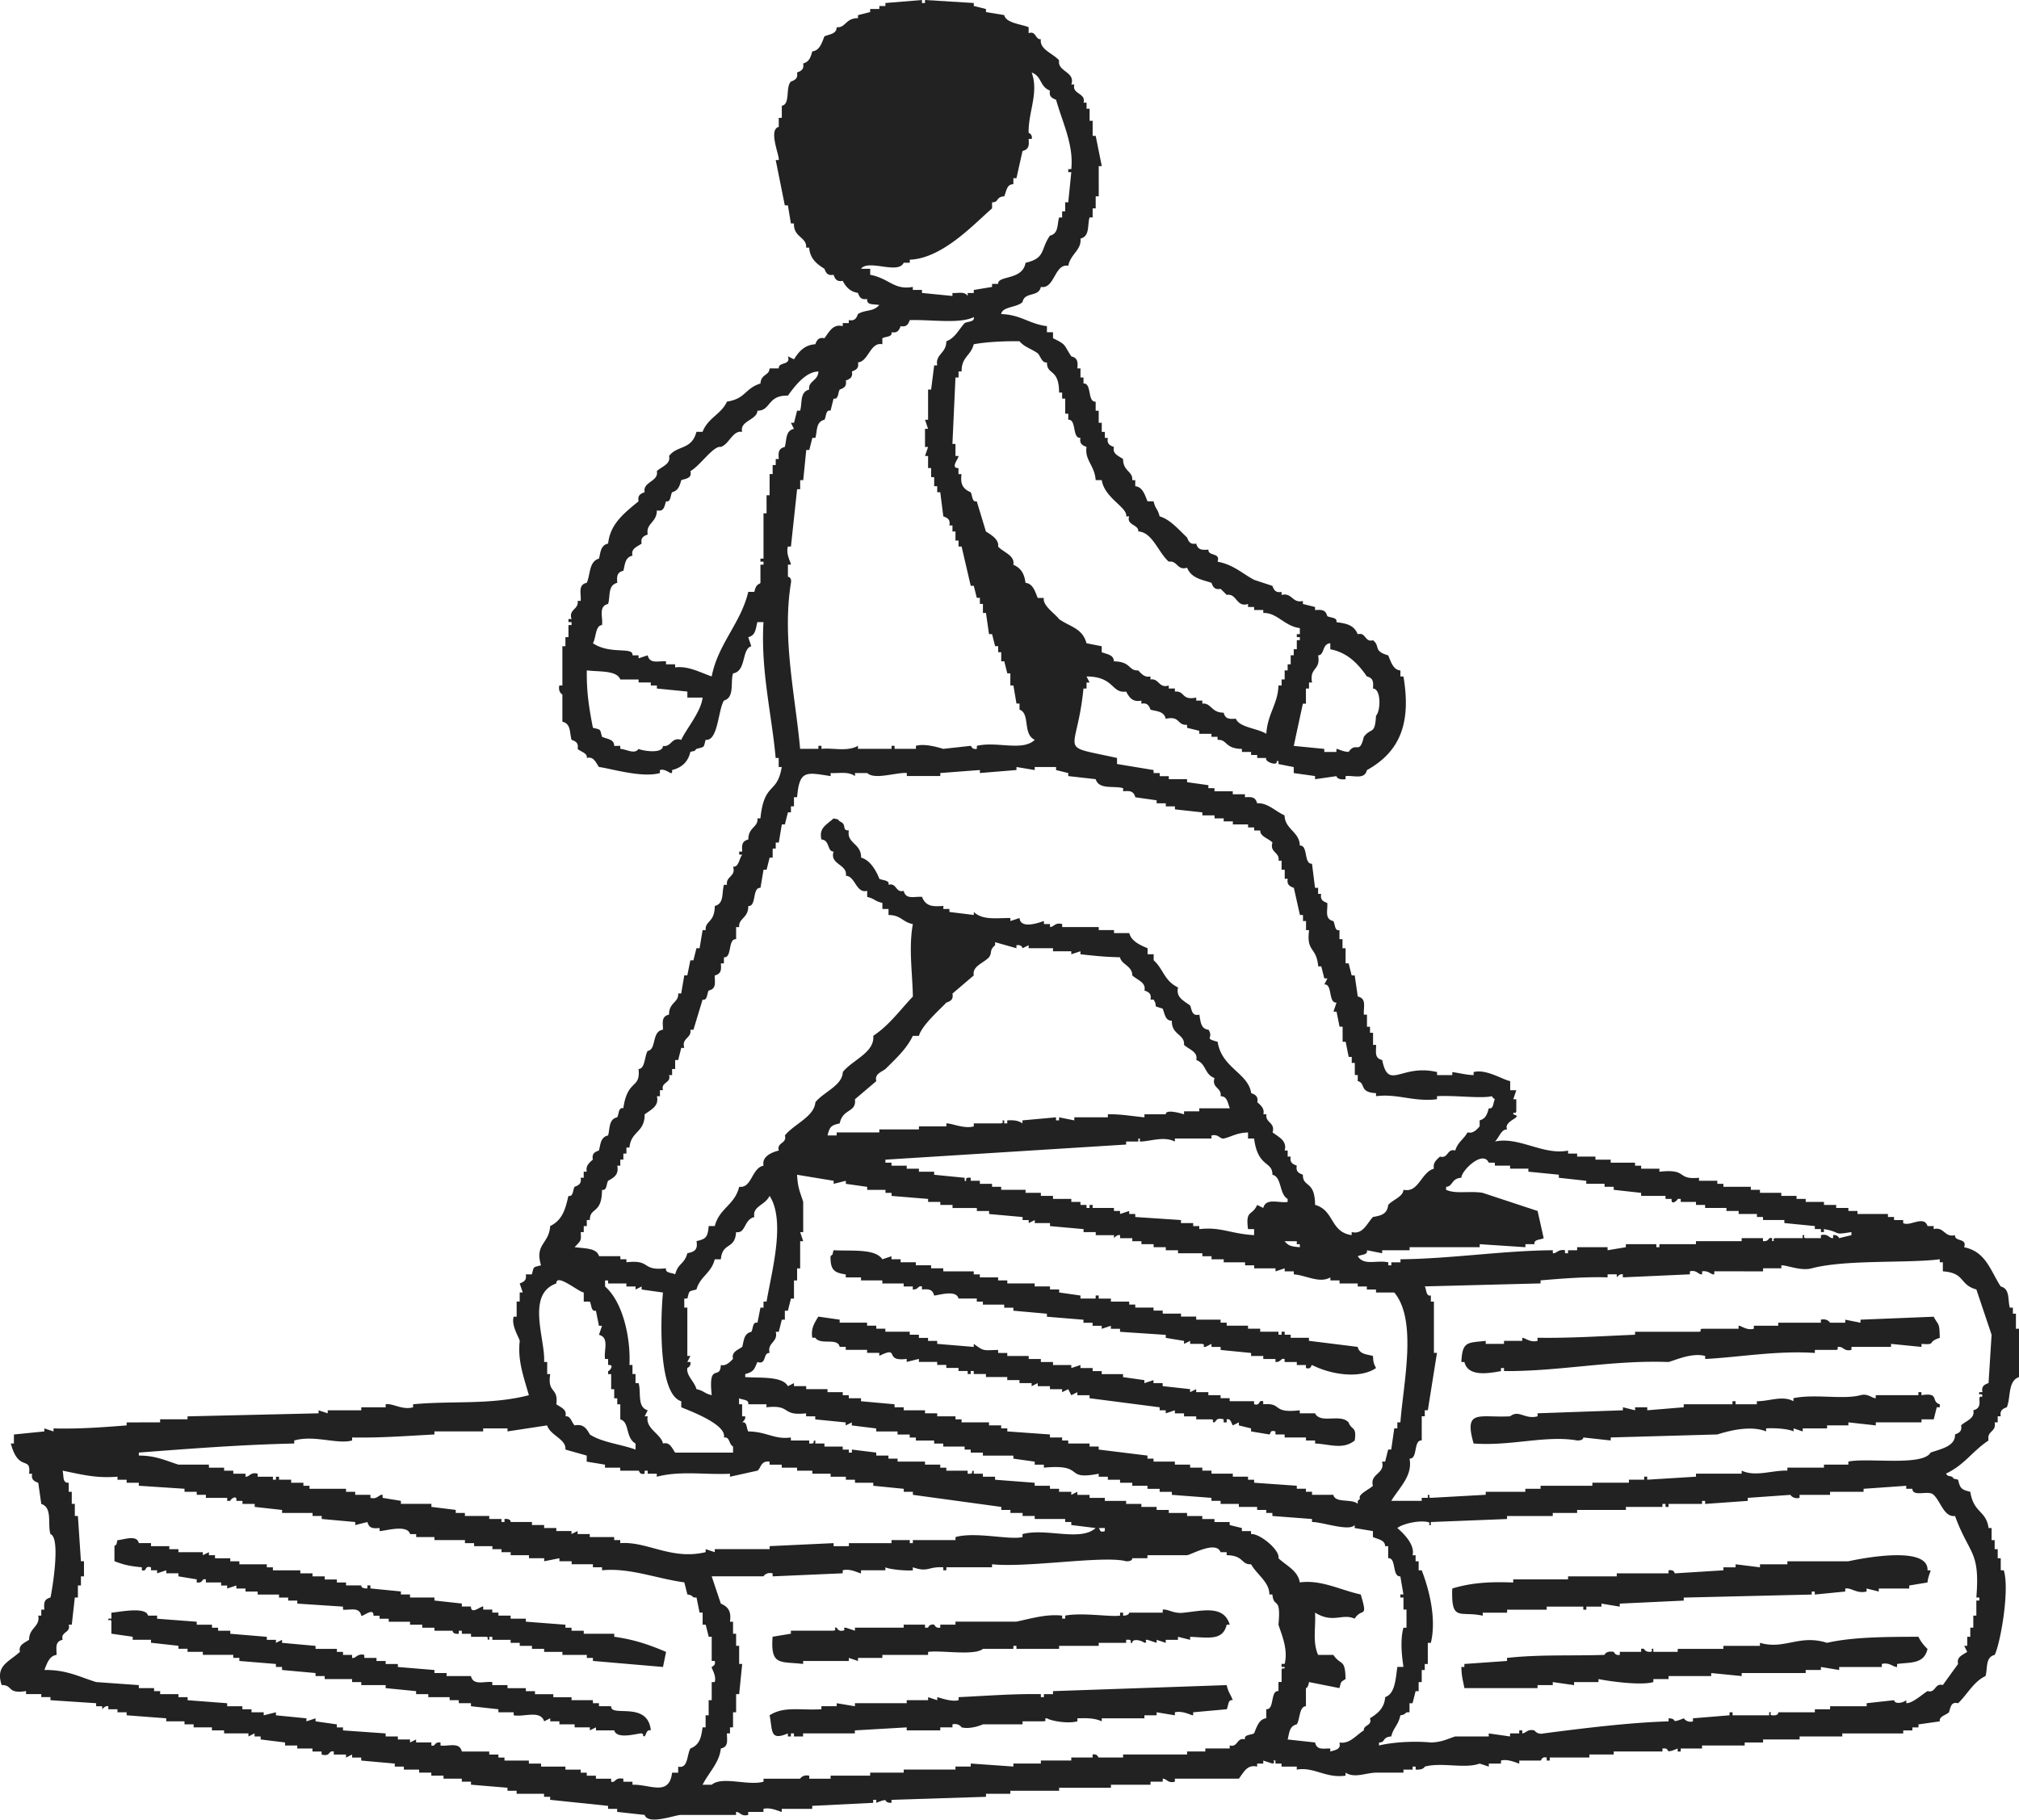 <svg xmlns="http://www.w3.org/2000/svg" width="71" height="64" fill="none"><g clip-path="url(#a)"><path fill="#222" fill-rule="evenodd" d="M70.892 46.735v-.53h-.107v-.213h-.107c-.081-.271.017-.662-.321-.744-.364-.56-.517-1.221-1.286-1.38.115-.334-.338-.181-.321-.425-.374.094-.377-.307-.75-.213v-.106h-.215c-.128-.394-.624.029-.858-.106v-.106h-.32v-.107h-.215v-.106H65.32v-.106H65v-.106h-.429v-.107h-.429v-.106h-.643v-.106h-.322v-.106h-.536v-.107h-.75v-.106h-.321v-.106h-.965v-.106h-.214v-.107h-.643v-.105c-.824.076-.365-.326-1.393-.213v-.106h-.642V41h-.215v-.106h-.857v-.106h-.536v-.107h-.643v-.106h-.319v-.106c-.87.175-1.731-.505-2.572-.319.144-.13.218-.437.429-.425-.145-.32.624-.436.215-.53.003-.151.064.037.107-.107v-.424h-.107l.107-.319h-.215v-.32c-.25-.042-.84-.435-1.286-.318v.106c-.252-.003-.5-.074-.75-.106v.106h-.535v-.106c-1.274-.302-1.706.678-1.93-.425-.287-.063-.208-.3-.214-.531h-.107v-.425h-.107v-.213h-.107v-.425h-.108c-.025-.252.11-.568-.215-.638l-.108-.743h-.107l-.107-.425h-.107v-.53h-.108v-.319h-.107v-.318c-.174.04-.149-.204-.214-.319-.325-.07-.19-.385-.215-.638-.174-.06-.249-.129-.214-.318h-.108v-.213h-.108l-.107-.85c-.296.026-.13-.662-.428-.636-.01-.491-.527-.572-.536-1.063-.32-.14-.601-.453-.965-.424-.06-.236-.214-.227-.428-.213v-.106h-.429v-.106h-.643v-.107h-.214v-.106l-.75-.106v-.104h-.642v-.107h-.32v-.109h-.215v-.106l-1.286-.213v-.212c-2.155-.48-1.416-.061-1.18-2.442h.108v-.212h.107l-.107-.213c.987.004.867.604 1.392.531.127.24.249.375.536.319v.107c.189-.035.261.043.322.212.225.06.473.053.535.319.528-.11.386.239.75.212v.106l.43.106v.106h.428v.106h.214v.106c.353-.02.244.31.857.319v.106h.322v.106h.215v.106h.32c-.08.13.396.295.365.13-.007-.015-.01-.02.064-.022v.106l.536.107v.21l.75.106v.11l.75-.107c.035.093.146.13.322.107v-.107c.276-.039.67.139.75-.212 1.215-.673 1.55-1.723 1.286-3.293h-.107v-.212c-.253-.029-.322-.277-.429-.531-.55-.161-.26-.317-.535-.532-.296.083-.241-.294-.537-.212-.136-.338-.418-.378-.75-.425.041-.172-.205-.147-.321-.212-.06-.236-.215-.227-.429-.213v-.108l-.428-.106v-.106c-.374.094-.377-.307-.75-.212v-.107c-.19.035-.262-.043-.322-.212l-.643-.212c-.414-.22-.735-.539-1.286-.638.116-.334-.338-.181-.321-.425-.213.015-.37.023-.429-.212-.19.035-.26-.043-.321-.213-.255-.237-.6-.647-.965-.743-.074-.29-.145-.24-.214-.531h-.214c-.101-.255-.178-.505-.43-.531v-.213h-.106c.03-.316-.325-.308-.322-.743-.17-.119-.382-.181-.321-.425-.174-.06-.25-.13-.215-.319h-.106v-.212h-.108v-.319h-.107v-.425h-.107v-.318c-.297.025-.13-.663-.428-.638v-.212h-.106v-.319h-.109c.015-.211.023-.366-.214-.425-.272-.409-.157-.404-.643-.637v-.212h-.214v-.213c-.627-.078-.909-.402-1.608-.425.035-.268.557-.225.75-.424.075-.374.57-.158.644-.532.49.09.474-.832.964-.743.079-.41.476-.56.429-.956.338-.082.239-.474.32-.744h.108V7.33h.107v-.425h.107V5.842h.107l-.214-1.063h-.107v-.53h-.107v-.425h-.107V3.61h-.107c.098-.34-.42-.296-.322-.637h-.107c.154-.457-.5-.446-.429-.85-.211-.245-.696-.38-.642-.743-.207.014-.159-.306-.43-.213V.956c-.247-.103-.81-.148-.856-.425l-.644-.106V.317L34.244.21V.106L32.529 0v.106h-.107V0l-1.286.106v.106h-.214v.105H30.6v.106l-.428.11v.105c-.439-.003-.432.35-.75.32-.003.225-.204.235-.429.318-.1.254-.176.506-.429.53-.054.199-.101.368-.321.426.035.187-.043.259-.215.318.035.188-.043.259-.214.319-.199.195-.013.803-.321.85v.425h-.107v.318c-.378.098.033 1.016 0 1.168h-.107l.32 1.594h.108l.106.636h.107c-.017.5.461.474.428.85h.107c.027.364.236.56.537.743.06.17.13.248.32.212.061.173.131.248.322.213.122.23.27.382.536.425.06.172.13.246.322.212-.01.226.191.173.428.213-.217.251-.479.151-.75.318-.06.173-.13.247-.322.213v.106h-.212v.106c-.345-.082-.463.185-.643.425-.19-.035-.26.043-.321.212-.368.027-.566.234-.75.531l-.215-.106c.116.334-.338.182-.321.425h-.322c-.02.27-.294.181-.322.531-.565.182-.51.533-1.178.638-.202.448-.668.567-.857 1.062h-.215c-.174.652-.674.463-.964.85.068.287-.25.366-.429.53.075.377-.503.367-.429.744-.174.06-.25.132-.214.319-.533.437-.997.807-1.071 1.487-.268.062-.261.307-.322.53-.357.104-.297.558-.428.85-.325.07-.19.385-.215.638h-.107c.05.302-.325.287-.214.637h-.108v.106h.108v.107h-.108v.424h-.107v.32h-.107v1.38h-.107c-.055.229.107.318.107.318v.956c.307.07.25.388.322.637.174.06.249.13.214.32.11.103.353.142.322.318.245-.06.31.15.428.318.378.043 1.504.395 2.144.213v-.106c.245-.076.456.278.428 0 .345-.084.563-.293.643-.638.214-.064.092.015.214-.106.292-.081.244-.025.322-.319.44.051.435-1.035.643-1.38.387-.113.221-.636.321-.956.475-.076.294-.853.642-.956l-.107-.319c.267-.061.261-.307.321-.53h.215c-.102 1.713.296 3.271.428 4.78h.107v.318h.107c-.165.986-.614.5-.75 1.806h-.103c.03.317-.325.307-.322.743-.237.06-.229.213-.214.425h-.107v.106h.107c-.108.133-.12.45-.322.425.11.35-.265.337-.214.637h-.107c-.082.271.017.662-.322.744-.006.6-.343.507-.321.85h-.107l-.107.637h-.11l-.107.425h-.107l-.107.53h-.107l-.108.638h-.107c.03.315-.325.31-.321.743-.287.063-.209.3-.214.531-.404.049-.22.701-.536.744-.116.183-.087.633-.322.637.077.716-.387.338-.535 1.38-.177-.04-.15.204-.215.319-.305.07-.25.388-.321.638-.268.061-.261.307-.322.53-.174.06-.25.13-.214.32-.135.119-.257.225-.214.424h-.107v.214h-.108c.035.187-.043.259-.214.318-.066.115-.038.36-.215.32-.105.443-.197.846-.642 1.061-.04.636-.55.623-.322 1.38-.292.082-.244.026-.322.32h-.214c.035.187-.043.258-.214.318l.107.318h-.107v.321h-.107v.531h-.106c-.082.314.162.672.215.85-.08.682.13 1.24.321 1.912-1.359.35-2.687.188-4.072.319v.106c-.383.107-.716-.15-.964-.106v.106h-.858v.106h-1.18v.106l-.321-.106v.106l-4.609.107v.104h-.964v.107H4.454v.106c-.857.067-1.713.13-2.572.106v.106l-.322-.106v.106l-1.071.107v.318H.38c.278 1.035.718.408.643 1.063h.107c-.035.187.044.258.215.318l.107.744c.406.132.213.716.322 1.062.376.12.047 2.044 0 2.23-.238.06-.23.213-.215.425h-.107v.21h-.107c.073.399-.32.416-.322.85-.17.118-.382.181-.321.425-.405.367-.87.485-.643 1.168.41-.004.174.322.857.212v.107h.536v.106h.322v.108l1.607.106v.107h.214v.106c.05-.061.128-.13.214-.106v.106h.322v.106h.322v.106l1.392.106v.107h.643v.106h.321v.106h.643v.106h.428v.106h.857v.107l.215-.107v.107h.214v.106l.857.106v.106h.43v.106h.535v.107h.321v.106c.333.086.222-.155.429-.106v.106h.429v.106l.214-.106v.106h.321v.106l1.18.106v.107h.32v.106h.537v.106h.428v.106h.429v.106h.644v.106h.322v.106l1.284.107v.106h.321v.106h.964v.107h.215v.106l2.036.212v.106h.321v.107l.965.106c.122.374 1.106-.013 1.286 0h1.929v-.106c.148 0 .174.173.428.106v-.106h.536v-.107c.261-.07.603.112.643.107v-.107h1.072v-.106l2.143-.106v-.106h.11v.106c.531-.212.173 0 .535 0v-.106l3.322-.106v-.107h.857v-.106h1.715v-.106h1.822v-.106h1.392v-.107h.429v-.106c.148 0 .174.172.428.106v-.106h2.25c.18-.24.297-.507.643-.425v-.106h.215v-.106l.321.106c.147-.038-.04-.139.107-.106v.106h.214v.106h.536v.106c.605-.105 1.018.313 1.715.213v-.106c.319.206.715.005 1.072 0h.965v-.107h.322v-.106h.107v.106c.282.018.32-.105.322-.106.6-.161 1.41.086 1.928-.106l.322.106v-.106h.428v-.106c.257-.074.606.111.643.106v-.106h.75c.038-.01.026-.147.215-.107v.107h.107v-.107h1.393v-.106h.857v-.106h1.714V61.5c.348-.036-.019.23.536 0v.106h.107V61.5h.75v-.107h1.5v-.106H62v-.105h1.285v-.106h1.501v-.107h2.143v-.106h.322v-.106h.214v-.106l.75-.107c-.031-.176.212-.216.322-.318.062-.192.073-.379.321-.319.325-.311.548-.764.964-.956.082-.27-.016-.662.322-.744.191-.371.537-2.263.321-2.976h-.107v-.425h-.107v-.318h-.107v-.319h-.108v-.425h-.106c-.088-.63-.523-.513-.643-1.274-.31-.077-.356-.114-.429-.425-.214-.064-.092.014-.215-.106-.213-.064-.092.014-.214-.107.662-.314.92-.782 1.5-1.168-.065-.357.28-.28.215-.637h.107v-.213h.107c-.035-.187.044-.259.214-.319.145-.345.027-.921.43-1.062v-1.7l-.109.003Zm-17.788-5.737v.107h.643v.106l1.071.106v.108l.965.106v.106h.643v.106h.322v.106l.964.107v.106h.857v.106h.214c-.024.256.221.043.215 0h.107v.106h.536v.106h.321v.107h.75v.106h.429v.106h.643v.106h.214v.106h.75v.107l1.072.106v.106h.214v.106h.107v-.106c.665.12.258.22.965.106v.107l-.429.106a.193.193 0 0 0-.214-.106v.106c-.14.014-.174-.173-.429-.106v.106h-.536c-.15-.03.043-.127-.107-.106v.106h-.965c-.147.035.043.089-.107.106v-.106c-.168-.046-.069.12-.322.106v-.106h-.75v.106H59.64v.106h-1.286v.106h-.107v-.106h-1.072v.106l-.643.107v-.107h-1.071v.107h-.319v.106h-.107v-.106c-.248-.046-.295.123-.428.106v-.106c-1.741.011-3.569.299-5.358.318v.106h-.322v.106h-.107v-.106c-.422-.086-.851.13-1.072-.212.116-.065.362-.038.322-.212l.535.106v-.106h.965v-.107h2.465v-.106l1.607.106v-.106h.321c-.04-.173.206-.148.322-.212l-.214-.956-1.932-.638c-.472-.078-.932.052-1.286-.106v-.106c.245-.01.175-.295.537-.319 0-.252.76-.989.964-.53h.214v.105l.536-.001Zm-4.822 11.258c-.11.119-.534.3-.46.446.007.01 0 .025-.076.086v.106c-.199-.192-.797-.013-.857-.318h-.75v-.107h-.215v-.106h-.321v-.106l-1.5-.106v-.106h-.215v-.107h-.535v-.106h-.75v-.106h-.322v-.106h-.429v-.106h-.536v-.107h-.75v-.104h-.214v-.107l-1.715-.212v-.106h-.321v-.107h-.75v-.106h-.215v-.106h-.428v-.106l-1.5-.107v-.106h-.215v-.106h-.428v-.106h-.965v-.106H33.6v-.106h-.642v-.106h-.429v-.106h-.75v-.107h-.321v-.106l-1.18-.106v-.106h-.428v-.106h-.214v-.107H29.1v-.106h-.75v-.106h-.429v-.106l-.214.106c-.197-.36-.98-.28-1.5-.319v-.106c.309-.083.316-.17.428-.425.337.115.184-.335.43-.318-.096-.37.309-.373.214-.744h.107l.107-.425h.107V46.1h.107l.107-.425h.107v-.638h.11v-.425h.107v-.956h.107l-.107-.319h.107v-1.062c-.094-.314-.194-.478-.215-.956l1.286.212v.107l.429-.107v.107l.75.106v.106h.643v.106h.214v.107l1.286.106v.106h.429v.106h.429v.107h.856v.106h.43v.106l1.178.106v.106h.215v.107l.214-.107v.107h.535v.106l1.18.106v.106h.428v.107h.643v.106c.05-.061.128-.13.214-.106v.106h.429v.106h.321v.106h.429v.106h.428v.107h.43v.106h.856v.105h.322v.107h.429v.106h.75v.106h.321v.106h.75v.107l.322-.107v.107h.321v.106c.423.025.9.33 1.286.106v.106h.322v.107h.64v.106h.32v.106h.322v.106h.643c.82.98.318 3.192.215 4.568h-.107v.212h-.108l-.107.743h-.107l-.107.425H48.6c.124.432-.44.42-.32.85v-.002Zm-22.504-4.459c-.093.087-.242.264-.429.213-.022.567-.45-.134-.32 1.062-.293-.074-.243-.144-.537-.213-.072-.271-.363-.474-.321-.743 0-.009.138-.047.107-.212h-.107l.107-.213h-.107v-1.7h-.107v-.318h.107c.082-.289.025-.242.321-.319.13-.466.522-.57.643-1.062h.214c.057-.617.494-.323.537-.956.348.058.264-.437.642-.531-.074-.381.365-.402.536-.743.57.883.074 2.651-.107 3.717h-.107v.213h-.108l-.104.53c-.177-.04-.15.204-.215.32-.267.061-.26.307-.321.53-.173.119-.384.182-.324.425Zm-3.108 2.018.108-.212c-.387-.114-.221-.636-.322-.956h-.107v-.319h-.107v-.318h-.107c.048-.89-.205-2.191-.857-2.761v-.213h.107v.107h.643v.106h.322v.106l.214-.106v.106l.75.106c-.082.845-.185 3.577.643 3.824v.212c.37.151 1.607.619 1.5 1.063.218-.029.158.218.322.319v.212h-2.037c-.12-.17-.183-.379-.428-.319-.063-.334-.631-.526-.536-.956h-.108Zm7.395-11.151.75-.637c-.061-.244.15-.307.321-.425.343-.345.747-.707.964-1.168h.215c.1-.366.702-.894.964-1.17.174-.058.25-.129.215-.317l.75-.64c-.064-.325.343-.431.535-.637.124-.178 0-.242.215-.425v-.106l.75.212v-.106c.196-.03.214.106.214.106l.215-.106v.106h.857v.107h.643v.106l.322-.106v.106c.729.079.876.089 1.392.106.041.252.435.3.429.637.178.165.496.244.428.531.175.06.25.13.215.32h.107c.188.295-.1.186.321.318.084.222.095.422.322.425-.016.502.46.47.428.85.179.164.498.244.43.53.368.144.273.494.642.638-.11.349.265.337.214.637.225.003.244.201.322.425h-1.071v.106h-.536v.106c-.138-.043-.65-.188-.643 0h-.75v.106c-.429-.039-.855-.119-1.286-.106v.106h-1.18v.107l-.536-.107v.107h-.107v-.107l-1.18.107v.106c-.163-.113-.342-.116-.535-.106v.106h-.107v-.106c-.152.006.04.069-.108.106h-.962v.106c-.341.096-.788-.116-.965-.106v.106h-.964v.106h-1.393v.107h-1.5v.106h-.32c.077-.307.114-.352.428-.425.106-.533.594-.37.535-.848Zm14.037 1.38c.131 1.033.65.785.644 1.275.338.078.23.677.535.85v.106c-.298.052-.762-.161-.857.212l-.214-.106c-.182.402-.414.154-.322.85h.214v.212c-.846-.05-1.158-.298-1.928-.212v-.106h-.214v-.106h-.43v-.107l-1.607-.107v-.106h-.214v-.106l-.321.106v-.106h-.215v-.106h-.75v-.107h-.107v.107h-.107v-.107h-.213v-.106h-.322v-.106h-.644v-.106h-.427v-.107h-.538v-.106h-.857v-.106h-.321v-.106h-.429v-.107h-.321v-.105c-.293-.035-.072.156-.214.106v-.106l-1.072-.106v-.107h-.536v-.106h-.429V41h-.535v-.106h-.215v-.106l8.466-.532v-.106h.428v-.106c.152 0-.043.1.108.106.397-.028.802-.184 1.178 0v-.106h1.286v-.106c.245-.064.302.132.429.106.254-.05.452-.204.857-.212v.212h.214Zm1.608 3.718v.106c-.305-.028-.392-.043-.536-.212h.429v.106h.107Zm.107-19.013h.107v-.532h.108v-.212h.107c-.098-.55.311-.406.214-.956.231 0 .13-.404.428-.425v.212c.61.116.987.522 1.286.956.238.06.23.213.215.425.291.008.274.786.107.956-.04.694-.166.396-.429.744-.156.659-.264.142-.535.53-.255-.017-.328-.102-.429-.105v.106h-.427v-.107l-1.072-.106c.105-.495.212-.99.32-1.486Zm-9.966-12.746c.186.216.402.252.643.425.105.108.145.35.322.318 0 .467.425.193.428 1.063h.107v.212h.108v.53h.107v.213c.297-.026.13.662.429.637-.036.187.043.258.214.318-.073.47.287.647.321 1.169h.214c.097.634.923.967.858 1.275h.107c-.11.31.335.282.321.53.496.025.708.75 1.072 1.063.305-.05.291.322.643.212.15.37.512.417.857.531.061.173.13.247.322.213l.214.212c.36-.063.337.455.75.319v.106h.214v.106h.322v.106c.484-.02.744.465 1.286.532v.212h-.107v.106h.107v.106h-.107v.319h-.108v.213h-.107v.318h-.107v.213h-.105v.319h-.107v.212h-.11c-.023.659-.378.974-.429 1.7-.308-.197-.948-.22-1.071-.532-.213.015-.37.023-.429-.212-.438.004-.432-.35-.75-.319v-.106h-.214v-.106c-.529.11-.384-.24-.75-.212v-.107H41.1v-.106c-.352.11-.34-.263-.643-.212v-.107c-.199.043-.309-.08-.428-.212-.354.02-.242-.31-.858-.319-.007-.22-.2-.241-.428-.319v-.212l-.536-.106c-.14-.532-.58-.575-.965-.85-.135-.187-.586-.474-.535-.743h-.215c-.1-.255-.177-.505-.428-.531-.04-.3-.141-.511-.43-.638.065-.325-.342-.431-.535-.637.041-.244-.24-.414-.428-.531l-.322-1.062c-.174.04-.148-.204-.214-.319-.305-.13-.363-.323-.322-.637h-.107v-.212c-.31.005.023-.353 0-.425H33.6v-.425h-.107l.107-2.337h.108v-.213h.107c0-.524.317-.533.428-.956.432-.08 1.03-.113 1.608-.106v.001Zm-5.25-2.338v-.212h-.322c.26-.345 1.31.212 1.5-.212h.214v-.107c1.153-.04 2.283-1.277 2.894-1.805v-.213c.251.004.12-.188.429-.212.087-.222.094-.421.32-.425v-.212h.108l.214-.956c.238-.06.23-.213.215-.425h.107a.172.172 0 0 0-.107-.213c-.017-.737.366-1.404.107-2.124.369.143.274.494.643.637-.035.188.043.26.214.32.228.808.624 1.585.536 2.442h-.107v.106h.107l-.107 1.062h-.108v.318h-.107v.216h-.107c-.071.247-.014.567-.321.637-.344.496-.142.79-.858.956-.107.63-.985.433-.964.743h-.214v.106l-.643.107v.106h-.214v.105c-.119-.177-.352-.086-.536-.106v.106l-1.072-.106v-.106H32.1v-.107c-.658.124-.83-.3-1.5-.426Zm-1.608 5.099c.066-.115.038-.359.214-.319l.107-.425c.174.04.15-.203.215-.318.172-.06.25-.13.214-.319.174-.06.25-.13.215-.319.174-.06.248-.129.214-.318.367-.027.432-.729.857-.638v-.212c.116-.065.362-.038.322-.212.188.035.26-.043.32-.213.19.035.262-.043.322-.212.76-.023 1.759.14 2.25-.106.041.174-.205.147-.32.212-.207.224-.342.531-.644.637 0 .432-.394.452-.321.85h-.107l-.107.85h-.107v1.062h-.108l.108.319h-.108v.637h.108l-.108.319h.108v.424h.107v.32h.107v.318h.107v.211h.107l.107.85c.174.06.25.13.214.318h.108v.212h.106v.32h.108v.211h.107l.321 1.38h.107l.107.425h.108v.213h.107v.319h.107l.107.743h.107l.108.425h.107v.212h.107v.319h.107l.107.425h.107v.425h.107l.108.637h.107v.213c.386.138.1.862.536 1.062-.428.418-1.325.043-2.037.212v.106c-.178.032-.188-.1-.214-.106l-.964.106c-.158-.043-.643-.199-.964-.106v.106h-.75v-.106h-.107v.106h-1.18v-.106c-.381.213-.86.065-1.285.106v-.106h-.107v.106h-.643c-.165-1.842-.642-3.887-.322-5.841.033-.204-.107-.213-.107-.213v-.425h.106c.003-.08-.184-.355-.107-.637h.107l.217-2.016h.108v-.319h.107l.107-1.062h.107l.107-.425h.107c.07-.246.013-.567.32-.637Zm-5.037 11.258c-.352-.109-.339.263-.642.213-.006.302-.762.163-.858.106-.145.208-.43.004-.643 0v-.106H21.6c-.003-.226-.206-.23-.429-.319-.082-.289-.025-.241-.321-.319-.12-.622-.227-1.212-.214-2.018.448.055 1.054-.007 1.178.32h.643v.105h.429v.106h.214v.107l1.072.106v.212h.536c-.056.51-.603 1.138-.75 1.488Zm3.43-9.878h-.107v.213h-.108v.318h-.107v.744h-.107v.637h-.107v1.594h-.108v.106h.108v.106h-.108v.638c-.028.064-.146 0-.214.318h-.214c-.26 1.101-1.065 1.829-1.286 2.974-.424-.146-.824-.376-1.286-.318v-.107h-.321v-.106c-.254-.024-.573.11-.643-.212l-.322.106v-.106h-.214c.044-.315-.78-.012-1.392-.425.116-.184.084-.631.321-.637.04-.273-.139-.664.214-.744.083-.27-.017-.661.322-.743-.015-.212-.023-.367.215-.425.06-.224.053-.47.32-.531-.06-.244.151-.307.322-.425-.035-.188.044-.259.214-.319-.072-.4.32-.413.322-.85.248.06.261-.129.322-.318.174.04.148-.204.214-.319.217-.057.267-.227.321-.425.194-.062.381-.072.322-.318.335-.18.811-.906 1.071-.85.305-.108.413-.589.75-.531-.105-.385.528-.417.536-.744.476.008.342-.551 1.072-.53.25-.348.623-.838 1.072-.85-.004.326-.375.341-.322.637-.339.082-.24.472-.321.743h-.107l-.107.425h-.11l.107.213c-.305.07-.25.388-.322.637-.235.06-.227.212-.212.425ZM20.42 43.336h.108v-.212h.107v-.213h.107c0-.466.425-.192.428-1.062.174.04.15-.203.214-.319.242-.124.38-.246.322-.53h.107v-.213h.108v-.212h.107v-.213h.107c.055-.59.535-.514.535-1.168.243-.178.512-.295.43-.637h.107v-.213h.107c-.084-.293.297-.239.214-.531h.107V37.6h.107v-.317h.107l.107-.425h.108c-.11-.35.265-.337.214-.638h.107l.322-1.062c.174.04.148-.203.214-.319.287-.062.208-.299.214-.53.238-.06.23-.213.214-.425h.108v-.213c.297.025.13-.662.429-.637v-.425h.107c-.03-.318.324-.306.321-.743.297.025.13-.663.428-.638l.108-.637h.107l.107-.426h.107v-.319h.108v-.212h.107l.107-.637h.107l.107-.425h.106v-.212h.107v-.32h.11c.082-.966.312-.877 1.18-.743v-.108c.29.018.602-.067.856.106v-.106h.43c.263.25 1.018-.03 1.392 0v.106h1.177v-.106l1.393-.106v.106l1.286-.106v-.106l.642.107v-.106h.75v.106l.429.106v.106l.965.109c.115.383.642.219.965.318v.107c.213-.016.369-.024.428.212l.75.106v.106h.322v.107h.321v.106l.965.106v.106h.428v.106h.322v.106h.322v.106h.535v.106h.214v.107h.215c-.013.21.298.282.429.425-.11.349.265.337.214.637h.107v.319h.11v.318h.106c-.035.188.044.259.215.319l.214.956h.107v.212h.107v.319h.108c-.105.789.26.57.32 1.274h.108l.107.425h.108l-.108.212c.297-.026.13.662.429.637l-.107.318h.107l.107.531h.107v.531h.107l.107.532h.107v.212h.108v.425h.103v.213c.297.078.034.396.643.424v.107c.749-.099 1.328.209 2.144.106v-.106c.605-.038 1.57.092 1.928 0 .092.12-.014.016.107.106-.065.115-.038.358-.214.319-.054.197-.102.367-.321.424v.213c-.12.132-.23.255-.429.212-.126.243-.338.333-.429.637-.295-.082-.24.295-.535.213-.135.12-.257.226-.215.425-.46.134-.533.863-1.071.743-.013.246-.378.35-.536.531-.037.324-.245.377-.536.425-.227.247-.356.626-.75.531v.107c-.762-.106-.603-.873-1.286-1.063-.005-.88-.435-.596-.429-1.062-.174-.06-.249-.13-.214-.319-.174-.06-.249-.13-.214-.318h-.107v-.213h-.104c.083-.342-.186-.459-.428-.637.11-.35-.266-.337-.215-.637h-.107c.044-.202-.08-.305-.214-.425.035-.187-.044-.259-.214-.319-.106-.711-1.04-.882-1.18-1.806-.515-.141-.123-.101-.32-.424-.25-.027-.278-.227-.322-.532-.249.06-.261-.127-.322-.318-.242-.178-.511-.295-.428-.637-.496-.24-.509-.644-.858-.956v-.213h-.214v-.212c-.297-.12-.577-.262-.643-.531h-.538v-.106h-.536v-.107h-1.286v-.106c-.254-.065-.279.097-.428.106v-.106h-.214v-.106c-.058.011-.822.33-.858-.106l-.321.106v-.106c-.49-.004-.974.086-1.286-.213v.106l-.858-.106v-.106h-.214v-.106c-.34.021-.609.04-.75-.319-.254-.024-.573.11-.643-.212-.295.082-.24-.295-.535-.213.04-.172-.206-.147-.322-.212-.127-.322-.343-.665-.643-.743.013-.506-.517-.493-.429-.956-.278-.004-.043-.207-.321-.32-.122-.118 0-.042-.215-.105-.26.234-.526.337-.428.743.299.02.197.428.428.425-.154.457.5.446.43.85.329.008.36.635.75.53v.214c.291.073.242.144.535.212v.212h.215v.213c.44 0 .488.25.856.319-.153.836-.015 1.692 0 2.549-.452.474-.837 1.018-1.392 1.38.054.59-.734.85-1.072 1.275-.011.474-.678.703-.964 1.062-.038.51-.757.772-1.072 1.168.083.293-.297.239-.214.531-.258.063-.605.216-.536.531-.426.087-.41.806-.857.744-.152.64-.702.757-.858 1.38h-.214c-.038.389-.084.453-.429.531.048.282-.046.375-.321.425-.115.41-.32.334-.429.744-.116-.065-.362-.038-.321-.213-.897.1-.496-.312-1.393-.212v-.106h-.214v-.107h-.75c-.082-.293-.493-.268-.858-.318.234-.242.231-.227.214-.53Zm-.857 1.806c-.002-.377.778.296.965.318v.321h.214c.065.115.038.36.214.32l.107.53h.107l-.107.319c.378.093.162.554.214.85h.107v.212c.254-.03.04.227 0 .212v.107h.108v.53h.107v.32h.107v.212h.107v.53c.333.091.174.646.536.85v.212c-.529-.192-1.169-.248-1.607-.531-.127-.24-.249-.376-.536-.319-.105-.108-.144-.35-.322-.319.061-.243-.15-.306-.321-.425.081-.614-.324-.36-.214-1.062h-.107v-.425h-.108c.05-.793-.646-2.382.429-2.762ZM4.882 51.09c1.995-.152 3.624-.276 5.465-.319v-.106c.72-.202 1.503.145 2.036 0v-.106c.966.02 1.93-.055 2.894-.106v-.107h1.714v-.106h.856v.106l1.392-.212c.114.358.685.486.643.85l.75.212v.213l.643.106v.106h.536v.106h.643c.04.01.024.15.214.107v-.107h.108v.107h.32v.106c.833-.22 1.718-.061 2.573-.106v.106l.964-.213c.122-.064.107-.361.429-.318v.106h.428v.106h.54v.106h.536v.107h.643v.106h.536v.106h.321v.106h.643v.106l1.072.107v.106h.321v.106l3.108.425v.106h.322v.106h.428v.107h.426v.106h1.071v.106h.215v.106l.857.106c-.533.487-1.739-.01-2.572.213v.105c-.45.113-1.654-.198-2.357 0v.106h-1.5v.107h-.107v-.107h-.642v.107h-1.5v.106h-.537v-.106l-2.25.106v.106h-1.929v.106l-.321-.106v.106c-1.21.289-2.046-.388-3.003-.318v-.107h-.214v-.106h-.858v-.106h-.428v-.106l-.214.106v-.106h-.534v-.106h-.429v-.107h-.428v-.106h-.75s.024-.123-.215-.106v.106h-.107v-.106h-.429v-.106h-.857v-.106h-.322v-.107l-.856-.106v-.106h-1.072v-.106l-.643-.106v-.106c-.134-.022-.18.172-.429.106v-.106h-.535v-.107h-.322v-.106h-1.285v-.106h-.215v-.106h-.43v-.107h-.427v-.106h-.108v.106h-.107v-.106h-.536v-.106c-.253-.068-.284.115-.428.106v-.106h-.429v-.106h-.323v-.106h-.534v-.107H6.275c-.419-.129-.804-.323-1.392-.318l-.001-.106ZM24.278 61.5c-.13.229-.076.717-.429.637v.212h-.214c-.104.853-.784.4-1.393.425v-.107h-.321v-.106c-.325-.054-.255.154-.429.106v-.106h-.536v-.106h-.321v-.106h-.215v-.107h-.536v-.106h-.857v-.106h-.429v-.106h-.857v-.107h-.214v-.106h-.322v-.106h-.964c-.08-.35-.474-.172-.75-.212v-.107c-.254-.02-.15.154-.321.106v-.106h-.537v-.105l-.214.106v-.106h-.428v-.106h-.429v-.107l-1.5-.106v-.106h-.215v-.106l-.75-.107v-.106l-.321.106v-.106l-1.072-.106v-.106l-.43.106v-.106h-.429v-.107h-.321v-.106h-.535v-.106L6.597 59.8v-.107h-.322v-.106h-.643v-.106h-.214v-.106h-.536v-.106l-1.5-.107c-.566-.172-1.038-.438-1.822-.425.104-.258.18-.496.429-.53.006-.232-.073-.469.214-.532-.083-.292.297-.238.214-.53h.107l.107-.956h.108v-.425h.107v-.32h.107v-.531h-.107l-.107-1.594h-.108v-.425h-.107v-.425h-.107v-.318c-.226.007-.166-.19-.214-.425.746.155 1.205.27 1.929.212v.107h.322v.106h.428v.106l1.607.106v.106h.429v.107h.322v.107h.75v.106h.109c-.017-.04.244-.252.214 0h.214v.106h.429v.106l.964.107v.106h1.072v.106h.321v.106l1.18.107v.106l.428-.106c.06.235.215.227.428.212v.106c.183.003.976-.25 1.072.107h.214v.105h.643v.106h1.072v.107h.322v.106h.643v.106h.321v.106h.322v.106h.643v.106h.535v.107l.536-.106v.106h.43v.106h.748v.106h.321v.106c.969-.096 1.907.29 2.893.425l.108.425c.251.035.114.118.321.107l.108.53h.107v.426h.107l.107.425h.105v.851h.107c.044.176-.103.191-.107.212-.011.059.172.29.107.531h-.107v.637h-.107v.531h-.107v.425h-.107c-.046.327-.088.608-.428.743Zm20.896-2.977h-.107v.106h.11c-.013.15-.066-.038-.108.106v.425h-.11v.319c-.297-.026-.13.663-.429.637v.319c-.25.032-.324.274-.428.53-.116.066-.362.039-.322.213-.295-.082-.24.295-.536.213v.106h-.857v.106h-.642v.106h-2.25v.107h-.858c-.026-.006-.035-.135-.214-.107v.107h-.75v.106h-1.07v.106h-.966v.106l-1.5-.106v.106H33.6v.106h-1.82v.107H30.6v.106h-1.392v.108h-.75v-.106c-.235-.049-.32.106-.322.106H26.85v.106c-.546.153-1.45-.206-1.822.106h-.321c.226-.444.589-.771.642-1.274.288-.063.209-.3.215-.531h.107v-.213h.107v-.53h.108v-.638h.107l.107-1.062h-.107v-.638h-.107v-.425h-.108v-.422h-.107c.04-.313-.016-.507-.322-.637l-.322-.96h1.822s.087-.157.321-.105v.106l2.465-.107v-.106c.279-.075.571.11.643.106v-.106h.857v-.106c.115.07.733.133.965.106v-.106c.548.19.522-.03 1.072 0v.106h.107v-.106h1.607v-.106c1.239.13 3.954-.319 4.715-.106.24.008.214-.107.214-.107h.536V54.7h1.393c.163-.023 1.022-.525 1.179-.106h.214v.106c.609.007.506.339.857.319.199.354.658.64.643 1.062h.107c.05.517.312.02.214 1.062.1.328.349.853.218 1.382l-.002-.002Zm-6.537-4.778h.215v.107c-.199.067-.152-.062-.215-.107Zm9.538 6.692c.094.268-.229.22-.215.425-.288.18-.495.486-.857.425.06.246-.128.256-.322.319v-.107c-.233-.006-.472.072-.535-.212l-.965-.106c.062-.224.054-.47.322-.531.116-.184.084-.632.321-.638v-.637c0-.007.07.018.108-.213l1.071.213c.07-.252.03-.199.215-.319-.015-.738-.159-.45-.43-.85h-.536c-.205-.468-.073-.969-.108-1.486.639.393.951.014 1.393.212.256-.408.479.032.215-.85-.74-.163-1.39-.527-2.144-.425-.064-.412-.467-.585-.75-.85.064-.294-.684-.889-.964-.849v-.106h-.322v-.107l-.429-.106v-.106h-.535v-.106h-.429v-.106h-.534v-.107h-.643v-.106h-.428v-.106h-.536v-.106h-.536v-.107h-.75v-.106h-.536v-.106h-.429v-.107l-.214.107v-.107h-.429v-.106h-.321v-.106h-.537v-.106l-1.393-.107v-.106h-.428v-.106h-.322v-.106c-.142.014.063.125-.214.106v-.106h-.75v-.106h-.214v-.107h-.536v-.106h-.964v-.105h-.321v-.107h-.429v-.106l-.857-.106v.106h-.107v-.106h-.215v-.106h-.643v-.107h-.321v-.106c-.141.01.059.124-.215.106v-.106h-.644v-.106c-.581.08-.84-.205-1.5-.213-.066-.114-.039-.358-.215-.318.061-.05.13-.127.107-.213h-.107v-.424h-.107v-.213c.116.065.362.038.322.213h.642v.106c.897-.1.496.312 1.393.212v.106h.322v.107l1.07.107v.106l.215-.106v.106l.858.106v.106h.75v.107h.428v.106h.217v.106h.643v.106h.321v.107h.75v.106h.215v.106h.428v.106h1.072v.106l.75.106v.106h.322v.106c1.504-.142.663.46 1.928.213v.106h.322v.106h.43v.106h.428v.106h.536v.107h.428v.106h.429v.106l1.392.106v.106h.322v.107h.642v.106h.643v.106h.322v.106h.214v.107l1.393.106v.106c.348-.007 1.315.345 1.5.106v.106l.643.107v.211c.221.087.422.115.429.32h.107v.423c.297-.024.13.663.428.638l.108.637h-.108v.107h.11v.425h.106v.637h-.107c-.13.47-.043 1.074 0 1.38h-.214c-.064.447-.084.943-.428 1.062-.028.367-.237.563-.538.745ZM68.75 53.32c.504 1.38.885 1.203.75 2.868h.106v.106H69.5v.53h-.107v.425h-.106v.319h-.108v.318h-.107l.107.213c-.17.117-.382.182-.32.425-.18.247-.359.495-.537.743-.295-.082-.24.294-.536.212-.156.089-.534.439-.75.425V59.8c-.134.106-.407.144-.428 0l-.965.106v.107h-1.286v.106h-.536v.106h-1.286s.024.13-.214.106c-.15-.015.043-.13-.107-.106v.106h-1.286v-.106h-.107v.106l-1.286.106v.107a.288.288 0 0 1-.322-.107c-.53.21-.174.01-.536 0v.107c-1.365.04-3.012.244-4.395.424-.223.054-.322-.106-.322-.106-.256-.054-.275.087-.428.106v-.106h-.107v.106h-.322v.107l-.75-.107v.107h-1.179c-.253.079-.469.204-.857.212-.616-.06-1.375-.006-1.822.106v-.106c.236.007.099-.188.429-.212.087-.334.246-.385.322-.744.25-.034.114-.118.321-.106v-.319h.107l.107-.424h.107v-.32h.108v-.424h.107v-.212h.107v-.744h.107c.209-.869-.073-1.91-.321-2.55h-.108v-.318h-.107v-.213h-.107c.093-.348-.287-.747-.535-.956.14-.129.728-.286 1.071-.212.148.032-.044.127.107.106v-.106l2.679-.106v-.106h1.608v-.107h.857v-.106h1.715v-.106h1.285v-.106h.108v.106h.107v-.106h1.178v-.107h.108v.107l1.5-.107v-.106l1.5-.106s.094.159.321.106v-.106h1.072v-.107h1.179v-.106l1.5-.106v.106h.214c.022.308.58.03.75.213.251.235.363.79.753.744v-.001Zm1.178-4.674c-.174.061-.25.13-.214.319h-.108c-.048.142.044.02.108.106-.023.149-.055-.035-.108.106.016.211.023.367-.214.425.069.287-.25.367-.428.531.035.188-.044.26-.214.319.016.418-.491.509-.858.638-.28.493-2.228.172-2.893.318v.106h-.858v.106h-1.286v.106c-.527-.02-1.124.23-1.607 0v.107h-1.607v.106l-1.715.106v-.106h-.107v.106h-.536v.106h-1.286v.107h-1.821v.106h-.536v.106h-1.393v.106l-1.929.107c-.15-.02.044-.094-.107-.107v.107h-.214v.106h-1.072c.294-.48.758-.884.643-1.487.297.025.13-.662.429-.637v-.85h.107v-.212h.107l.322-2.019h-.108v-1.803h-.107v-.215c-.176.04-.149-.204-.214-.32l4.072-.105v-.107c.783-.065 1.567-.13 2.357-.106v-.106h.322v.106c.05-.06.128-.13.214-.106v.106l2.358-.106v-.106c.25-.06.293.125.429.106v-.106c.242-.034.302.124.428.106v-.106H62v-.107h.643v-.106c.204-.003.703.211 1.071.106 1.206-.317 3.385-.17 4.5-.318v.106h.108v.319c.802.056.566.47 1.179.637l.535 1.593-.107 1.7Zm-22.184-1.273-1.714-.213v-.106h-.643v-.108h-.21v-.107h-.108v.107h-.11v-.107h-.643v-.106h-.428v-.106h-.75v-.106h-.215v-.106h-.857v-.107h-.535v-.106h-.643v-.106h-.322v-.106h-.643v-.106h-.214v-.103h-.643v-.106h-.429v-.11h-.107v.107h-.534v-.106l-.75-.107v-.106h-.322v-.106h-.538v-.106h-.963v-.107H35.1v-.106h-.643v-.106h-.214v-.106h-1.072v-.107h-.428v-.106h-.536v-.106h-.536v-.106h-.321v-.106l-.322.107c-.248-.385-1.077-.282-1.715-.319-.064.212.015.092-.107.212-.006.482.127.582.536.638v.106h.536v.106h.75v.107h.75v.106h.321v.106c.209.01.175-.15.322-.106v.106c.214-.015.37-.023.429.212.118.004.783-.224.857.107h.643v.108h.214v.106h.75v.107h.322v.106l1.179.106v.106l1.286.106v.107h.321v.106h.321v.106l.322-.106v.106h.322v.106l1.608.107v.106l.643.106v.106l.214-.106v.106h.429c.145.043-.044.102.107.107l.214-.107v.107h.322v.106l1.071.106v.106h.429v.107h.429v.106c.205.006.176-.15.321-.106v.106h.429v.106h.321v.106c.198.053.165-.086.215-.106.696.35 1.694.486 2.25.106-.075-.155-.096-.173-.107-.425-.227-.063-.474-.057-.539-.32Zm-.321 2.655c-.286-.318-.987.065-1.179-.319h-.536v-.106c-1.012.117-.584-.27-1.286-.212v-.107c-.206-.051-.064.167-.321.107v-.107h-.858v-.106h-.32v-.106h-.43v-.106h-.428v-.107l-.215.107v-.107l-.964-.106v-.106h-.322v-.105l-.32.106v-.106l-.751-.106v-.106h-.749v-.106h-.32v-.107h-.428v-.106l-.322.106v-.106h-.644v-.106h-.427v-.106h-.428v-.107h-.752v-.106H35.1v-.106c-.548.015-.49.05-.857-.213v.107l-1.286-.107v-.105h-.321v-.106h-.322v-.11h-.322v-.107h-.857v-.106h-.32v-.106h-.323v-.106h-.964v-.106l-.75-.107c-.161.26-.261.432-.214.744h.107c.186.275.783-.02.857.319h.214v.106h.75v.106h.429v.106c.763-.373.127.216.964.107v.106l.429-.106v.106h.643v.106h.321v.106h.429v.107h.322v.106h.107v-.106h.107v.106h.428v.106h.75v.109h.43v.106h.428v.107l.214-.107v.107h.429v.106h.428v.106l.215-.106.107.212.214-.106v.106h.429v.106l2.465.319v.106h.214v.107l.321-.107v.107h.322v.106h.429v.105h.535c.149.032-.043.097.107.107.085-.07.065-.173.322-.107v.107h.107v-.107c.144-.036.154.117.215.213l.214-.106v.106l.428.106v.106l.644.107c.07-.055.01-.163.214-.107v.107h.323v.106h.75v.106h.322v.106c.5.02.98.23 1.393-.106.077-.516-.118-.35-.216-.638h-.002Zm18.003-3.612v.107l-.536-.107v.107h-.536s-.087-.161-.321-.107v.107h-1.5v.106h-.858v.106c-.26.07-.446-.116-.536-.106v.106h-1.284c-.145.043.044.082-.107.106h-2.25v.105c-1.143.047-2.285.125-3.43.106v.11c-.26.07-.445-.116-.535-.106v.106h-.643v.106h-.643v-.106c-.664.072-.819.017-.857.743h.107c.125.5.757.42 1.286.32v-.108h.107v.107c1.954.016 3.775-.392 5.788-.319.27-.078.835-.335 1.286-.212v.106c1.203-.062 2.528-.302 3.857-.212v-.107h.75c.148-.034-.043-.105.107-.106.151 0 .175.166.43.106v-.106H66.5v-.106l1.072.106v-.106c.556.039.161-.063.642-.212-.01-.553-.038-.415-.214-.744l-2.574.104Zm2.143 2.656v-.106h-.107v.106h-1.5v.106c-.136.004-.27-.177-.536-.106-.61.164-1.61-.053-2.358.106v.106c-.382-.215-.862.008-1.286 0v.107h-.75v-.107h-.107v.107H59.21v.106l-1.283.106v-.106H57.5v.106l-.429-.106v.106l-3 .106v.106c-.457.121-.653-.247-.965 0-1.07.06-1.641-.28-1.285.956 1.316.1 2.548-.3 3.643-.106.233.003.214-.106.214-.106l.964.106v-.106l3.751-.106c.45-.143 1.184-.322 1.715-.107v-.106c.272-.02.775.011.964.106v-.106l.322.106v-.106h.857v-.106H65v-.106l.964.106v-.106h1.608v-.106h.429l.107-.425h.107v-.106c-.33-.093.009-.425-.644-.319h-.002Zm-45.97 8.39h-1.071v-.105h-.43v-.106h-.214v-.106l-1.392-.107v-.106h-.536v-.108h-.429v-.106h-.215v-.106h-.32v-.107c-.075-.024-.434.306-.43 0h-.321V56.4l-.964-.106v-.106h-.858v-.107h-.321v-.106l-1.072-.106v-.106h-.107v.106c-.24.007-.214-.106-.214-.106h-.536v-.103h-.322v-.106h-.428v-.11h-.429v-.105h-.429v-.107h-.964v-.106h-.214v-.106h-.965v-.106h-.32v-.107h-.537V54.7h-.214v-.106l-.214.106v-.106h-.858v-.106h-.321v-.106H5.31v-.107h-.428c-.069-.32-.572-.102-.75-.106-.064.212.015.092-.107.213v.53c.325.121.496.169.964.213v.106c.204.054.066-.176.321-.106v.106h.215v.106l.322-.106v.106h.428v.107l.643.106v.11c.255.028.149-.156.322-.107v.106h.535v.107h.214v.106l.322-.106v.106h.322v.106h.428v.106h.75v.107h.322v.106h.321v.106l1.608.106v.107c.254.023.573-.11.643.212.052.046.441-.314.428 0h.215v.106h.321v.106h.75v.106h.429v.106h.429v.106h.642s-.024.123.215.107v-.107h.107v.107h.322v.106h.535c.147.038-.043.086.107.106v-.106h.107v.106h.644v.106h.32v.106h.43v.107h.428v.106h.643v.106h.858v.106h.215v.106l2.464.212.108-.53c-.629-.269-1.158-.44-1.822-.532l-.001-.107Zm43.4-2.548h-2.144v.106h-.964v.106l-.857-.106v.106h-.429v.106l-1.714.107s-.007-.14-.215-.107v.107h-1.821v.105h-1.713v.106h-1.928v.11c-.736-.026-1.422-.01-2.144.212-.043 1.196.274.779 1.072.956v-.106h.857v-.106h1.392v-.107h1.287v.107h.107v-.107h.532v-.106l.643.106v-.106l2.25-.106v-.106l4.501-.107v-.106h.107v.106l1.072-.106v-.106c.218-.037.398.19.75.106v-.106l.429.106v-.106h1.071v-.106l.643-.107c.011-.186.111-.384.108-.425h-.108c.043-.86-2.17-.454-2.784-.32Zm-43.507 5.098h-.429v-.106h-.213V59.8h-.751v-.106h-.642v-.106h-.644v-.106h-.322v-.106h-.644v-.107h-.535v-.106c-.275-.039-.669.138-.75-.212h-.857v-.107h-.428v-.106l-1.286-.106v-.106h-.429v-.106h-.322v-.107h-.428v-.106c-.242-.067-.305.135-.429.106v-.106h-.321v-.106h-.215v-.106h-.75v-.106l-1.178-.107v-.106l-.215.106v-.106h-.321v-.106l-1.284-.107v-.106H7.67v-.106h-.215v-.106h-.537v-.105l-1.393-.106v-.11h-.321c-.066-.349-1.172-.091-1.286-.106v.212H3.81c-.005.15.084-.043.107.106v.425l.75.107v.106h.643v.106l.965.106v.106h.32v.107h.537v.106h1.071v.106h.214v.109l1.286.106v.106h.215v.106l1.178.107v.106h.322v.106h.964v.106h.322v.107h.857v.106l1.071.106v.106h.429v.106h.75v.106h.322v.106h.428v.107l.965.106v.106h.537v.106c.349.073.942-.197 1.072.213l.214-.107v.107h.322v.106h.536v.106h.535v.106l.215-.106v.106h.643c.087.34.854.093.964.106.137.066-.039.067.107.107.06-.096.07-.25.215-.213-.106-1.055-1.428-.442-1.395-.85Zm6.751-1.487v-.105h1.607v-.107l.322.107v-.107h.857v-.106h1.608v-.106c.462-.065 1.63.143 1.928-.106h1.072v-.106h.107v.106h1.5v-.106h1.393v-.107h.965v-.106c.297-.032.066.141.214.106-.006-.15.298-.105.429 0 .15-.022-.044-.116.107-.106l.322.106v-.106l.32.106v-.106h.43v-.106l.428.106v-.106c.674.03 1.15.135 1.286-.425h.107c-.208-.702-.957-.489-1.607-.425-.356.054-.568-.137-.75-.106v.107h-1.179s.005.1-.214.106v-.106h-.106v.103c-.343.056-1.3-.116-1.93 0v.106h-.107v-.106c-.548-.06-1.058.095-1.607.212H33.6v.107h-.535v.106c-.169.03-.201-.104-.214-.106-.18-.03-.214.106-.214.106h-.108v-.106h-.75v.106h-1.714v.106l-.322-.106c-.151.003.044.079-.107.106-.168.031-.203-.104-.214-.106-.15-.024.04.073-.108.106h-1.501v.106l-.644.107c-.077 1.036.267.862 1.074.957Zm39.22-.956c-1.162.003-2.31.007-3.214.213-.974-.31-1.495.253-2.358 0v.106h-1.286v.106h-1.607v.106h-.857v-.106c-.15-.02.043.084-.107.106-.257.003-.155-.148-.322-.106v.106h-.75v.106c-.171.032-.2-.103-.214-.106-.281-.048-.322.106-.322.106-1.111.04-2.285-.02-3.43.107v.107l-1.5.106v.106h-.106c.008.354.06.48.107.744h2.572v-.106h.535v-.107l.75.107v-.107h.858v-.106c.287.062 1.476.24 1.929.106v-.106h.535v-.106h1.5v-.106l1.072.106v-.106h2.25v-.107h.536v-.106l.642.106v-.106h1.5v-.106c.265-.07.404.114.537.106v-.106c.46-.067.947.016 1.07-.53a1.447 1.447 0 0 1-.32-.427ZM37.03 59.481v.106h-.321v.106h-.106v-.106c-.966-.017-1.929.061-2.893.106v.107c-.267.073-.715-.11-.75-.106v.106l-.322-.106v.106h-.752v.106h-1.821v.107l-.642-.107v.106h-.537v.106c-.745.046-1.315-.116-1.822.213.111.524-.007.917.643.637v.107h.106v-.107h.107v.107h.321v-.107h1.822v-.106l1.822-.106v.106h1.18v-.106h.429v-.106c.228-.054.321.106.321.106.345.08.75-.106.75-.106h1.393v-.107h.75c.149-.027-.043-.102.107-.106.162.098.75.196 1.072.106v-.106c.294-.005.584-.02.857.106v-.106h1.5v-.106h.43v-.106l.642.106v-.106c.291-.065.56.11.643.106v-.106l1.179-.107c.065-.114.038-.358.214-.318-.076-.205-.16-.276-.214-.531l-6.108.212Z" clip-rule="evenodd"/></g><defs><clipPath id="a"><path fill="#fff" d="M0 0h71v64H0z"/></clipPath></defs></svg>